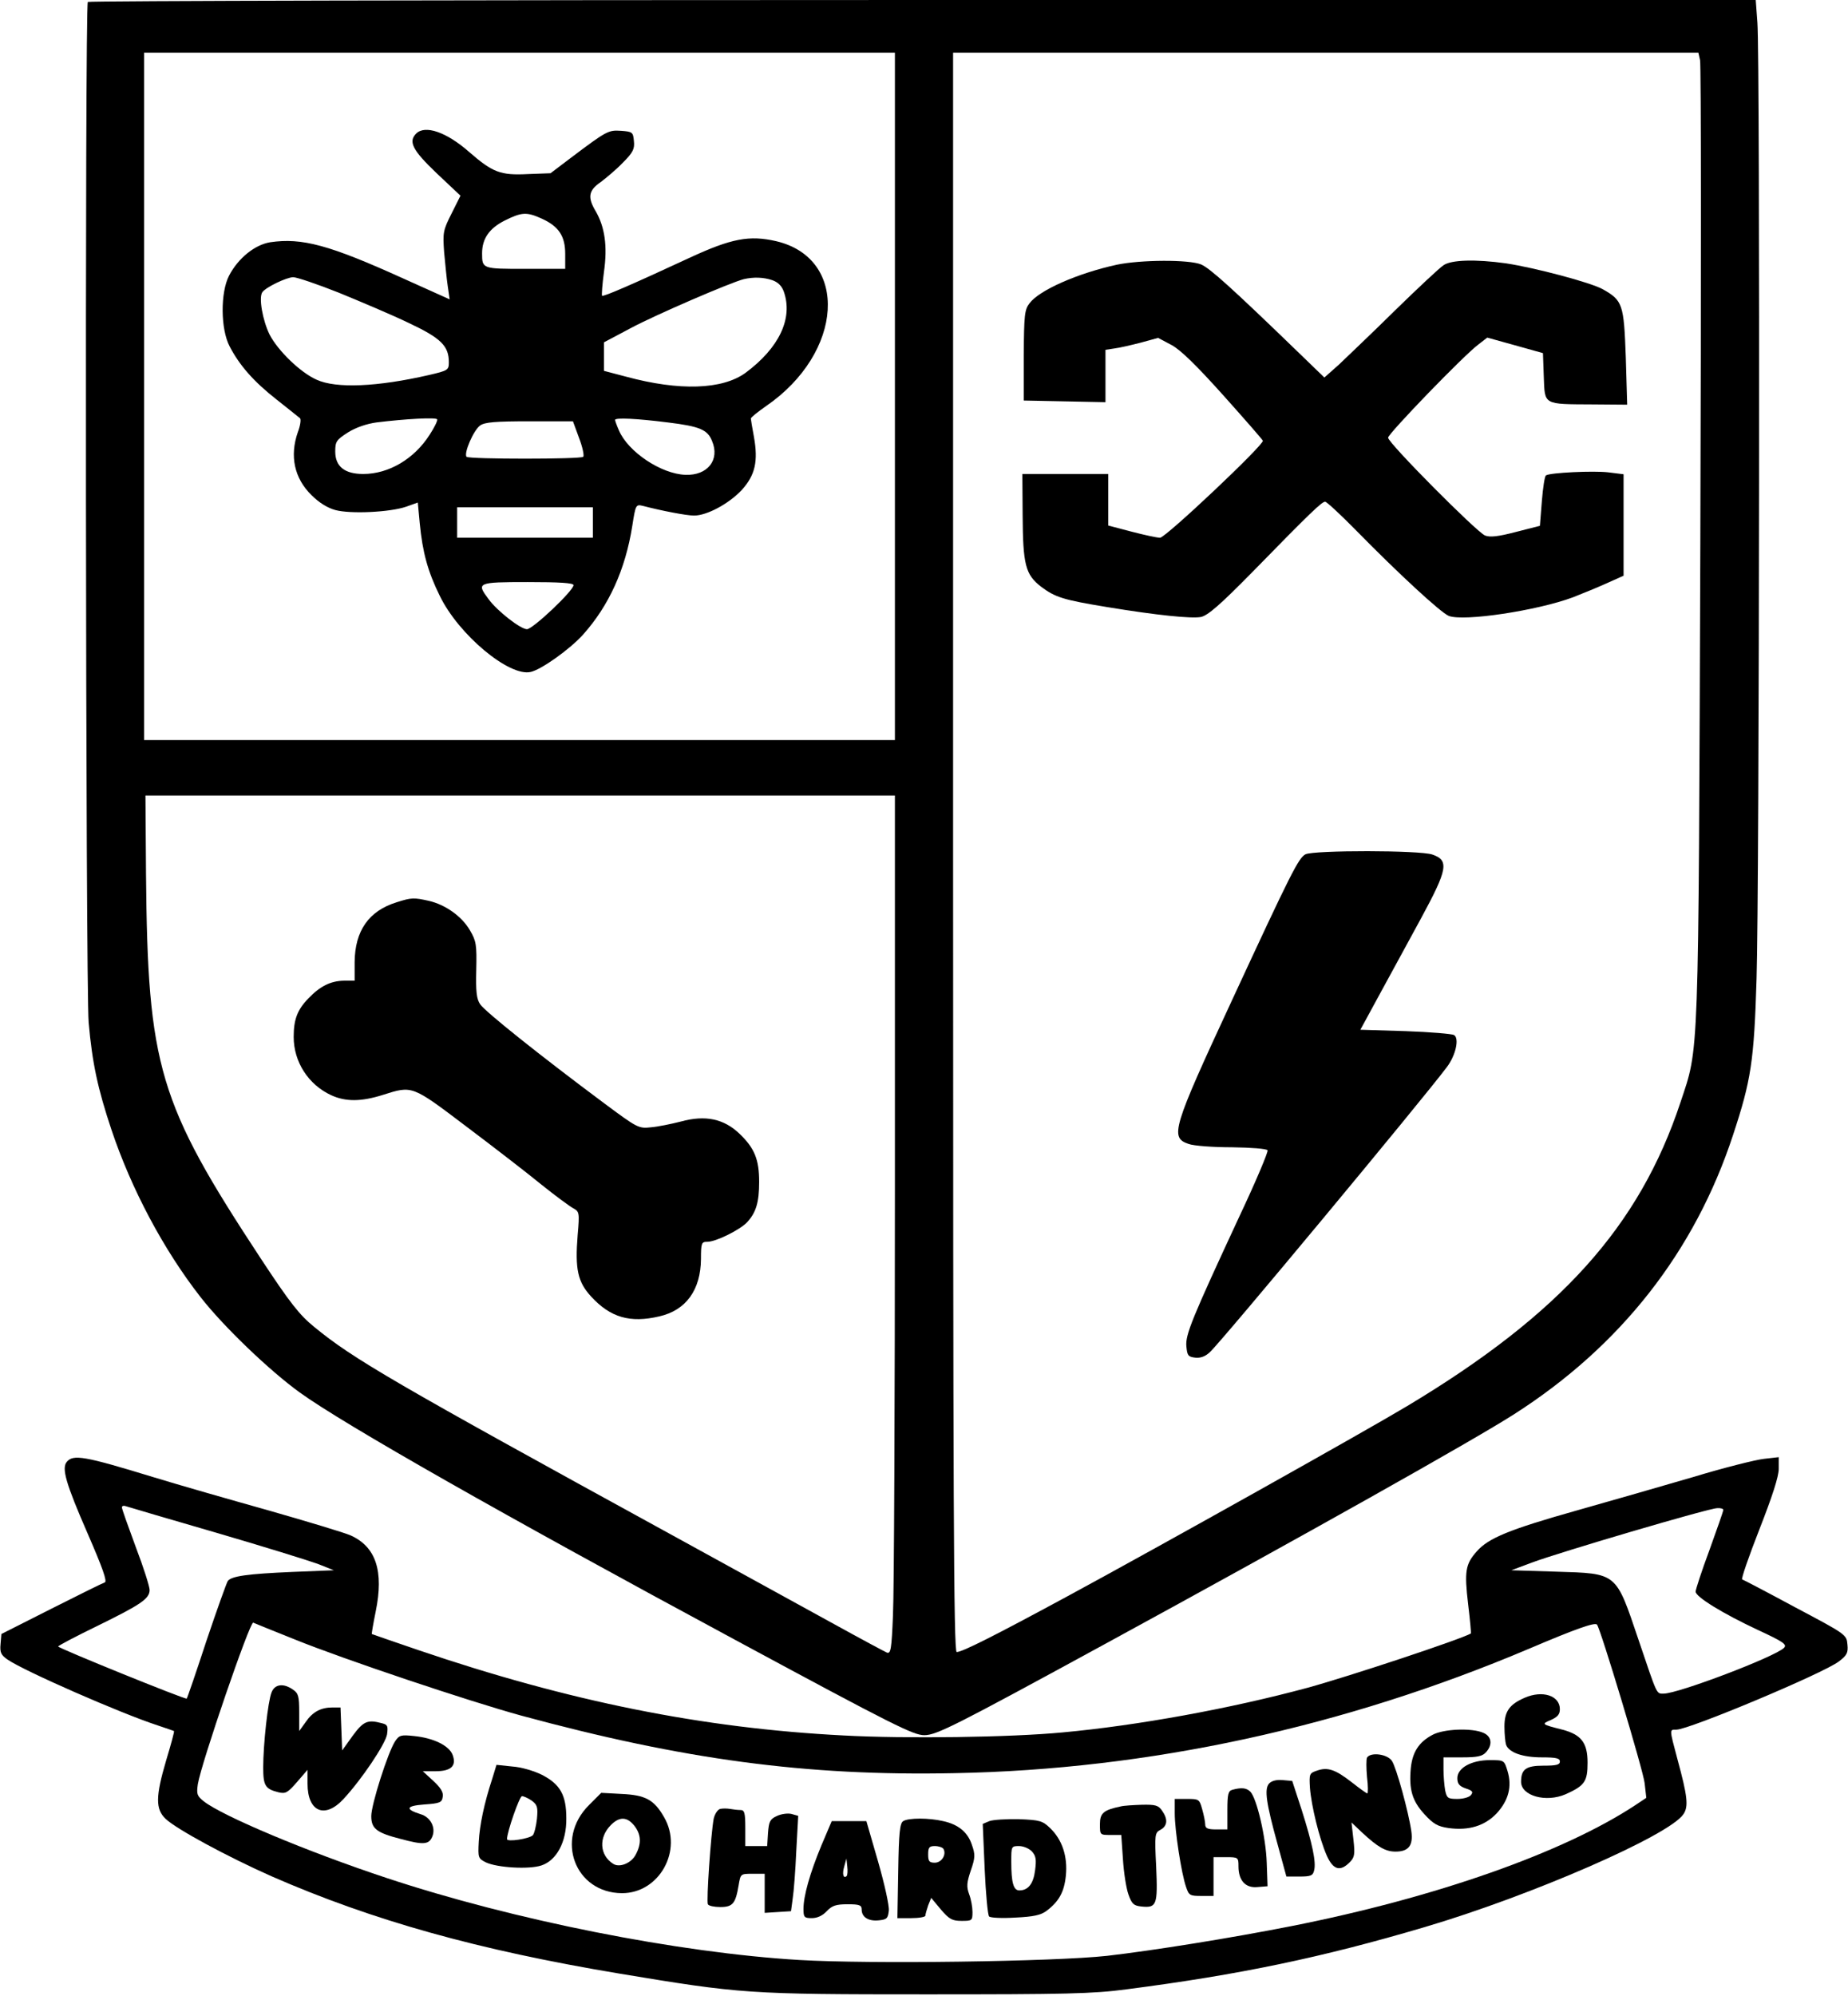 <?xml version="1.0" encoding="UTF-8" standalone="yes"?>
<svg version="1.0" xmlns="http://www.w3.org/2000/svg" width="667" height="720" viewBox="0 0 667 720" preserveAspectRatio="xMidYMid meet">
  <g transform="translate(0,720) scale(0.1,-0.1)" fill="#000000" stroke="none">
    <path d="M317 7193 c-11 -11 -8 -3555 3 -3682 13 -147 33 -239 82 -386 72
-215 189 -435 323 -606 83 -106 247 -263 356 -342 159 -115 740 -445 1574
-894 571 -308 642 -343 681 -343 44 0 109 33 656 331 710 387 1328 734 1473
827 385 246 652 587 790 1007 65 197 76 265 85 565 10 308 13 3325 3 3448 l-6
82 -3007 0 c-1654 0 -3010 -3 -3013 -7z m2913 -1423 l0 -1240 -1355 0 -1355 0
0 1240 0 1240 1355 0 1355 0 0 -1240z m2906 1213 c4 -15 4 -799 1 -1742 -7
-1898 -4 -1814 -72 -2019 -148 -446 -433 -763 -985 -1094 -148 -89 -891 -505
-1233 -690 -261 -141 -374 -198 -394 -198 -11 0 -13 550 -13 2885 l0 2885
1345 0 1345 0 6 -27z m-2906 -4060 c0 -775 -3 -1472 -7 -1550 -5 -124 -8 -140
-22 -135 -9 4 -95 50 -191 103 -96 53 -362 199 -590 324 -998 547 -1145 632
-1286 748 -53 43 -87 86 -193 247 -369 561 -408 691 -414 1388 l-2 282 1353 0
1352 0 0 -1407z"/>
    <path d="M1502 6718 c-29 -29 -13 -60 74 -143 l86 -81 -32 -64 c-31 -61 -32
-69 -27 -140 4 -41 9 -96 13 -122 l7 -48 -169 76 c-265 120 -364 147 -479 130
-55 -9 -115 -57 -148 -120 -32 -61 -31 -194 2 -256 36 -69 87 -127 170 -192
42 -33 79 -63 84 -67 4 -4 1 -27 -8 -50 -30 -86 -13 -166 49 -227 27 -27 57
-46 86 -54 55 -15 198 -8 256 12 l42 15 7 -75 c10 -104 29 -174 72 -261 68
-141 252 -294 329 -275 39 9 141 82 188 134 94 105 153 235 178 392 12 77 13
79 38 73 69 -18 158 -35 185 -35 47 0 126 43 172 92 49 54 60 104 44 193 -6
32 -11 62 -11 65 0 4 25 24 55 45 280 192 301 533 36 595 -96 22 -161 10 -312
-60 -211 -98 -311 -141 -316 -137 -2 3 1 42 7 87 13 92 3 161 -30 218 -30 50
-26 75 18 105 20 15 57 46 80 70 37 37 43 50 40 78 -3 32 -5 34 -46 37 -46 3
-51 1 -181 -97 l-74 -56 -82 -3 c-99 -5 -127 6 -212 80 -82 72 -159 98 -191
66z m454 -307 c61 -28 84 -63 84 -127 l0 -54 -144 0 c-155 0 -156 0 -156 56 0
53 26 90 81 118 62 31 80 32 135 7z m-733 -267 c78 -32 192 -80 252 -109 117
-55 145 -83 145 -142 0 -28 -3 -30 -72 -46 -187 -43 -335 -49 -405 -17 -59 26
-140 105 -170 163 -25 51 -40 134 -26 153 13 18 86 53 111 54 13 0 87 -25 165
-56z m1565 45 c20 -7 34 -21 41 -41 34 -97 -17 -203 -138 -293 -84 -61 -239
-66 -431 -14 l-80 21 0 52 0 51 98 52 c88 47 359 164 407 176 35 8 71 7 103
-4z m-1237 -557 c-56 -88 -148 -142 -240 -142 -67 0 -101 27 -101 81 0 36 4
42 46 69 29 18 67 31 103 36 106 13 216 19 219 11 2 -4 -10 -29 -27 -55z m859
44 c115 -14 144 -26 160 -67 29 -68 -16 -125 -96 -122 -88 3 -207 83 -240 160
-8 18 -14 35 -14 38 0 9 79 5 190 -9z m-320 -56 c13 -34 19 -64 15 -68 -9 -9
-411 -9 -421 0 -11 12 25 96 49 113 17 12 55 15 178 15 l157 0 22 -60z m50
-305 l0 -55 -245 0 -245 0 0 55 0 55 245 0 245 0 0 -55z m-70 -226 c0 -20
-147 -159 -168 -159 -23 0 -108 66 -139 109 -44 59 -41 61 142 61 114 0 165
-3 165 -11z"/>
    <path d="M4031 6245 c-142 -31 -280 -92 -315 -139 -18 -23 -20 -42 -21 -189
l0 -162 148 -3 147 -3 0 95 0 94 33 5 c17 2 60 12 95 21 l62 17 49 -26 c33
-18 90 -74 187 -182 76 -85 140 -158 142 -163 5 -14 -351 -350 -371 -350 -11
0 -57 10 -103 22 l-84 22 0 93 0 93 -155 0 -155 0 1 -147 c1 -181 10 -216 67
-260 51 -38 79 -47 237 -73 182 -30 304 -42 339 -36 25 5 69 43 187 163 210
215 250 253 262 253 5 0 55 -46 111 -103 155 -158 306 -297 335 -309 54 -21
319 19 448 67 36 14 92 37 125 52 l58 26 0 183 0 183 -56 7 c-53 6 -208 -1
-224 -11 -5 -3 -11 -45 -15 -93 l-7 -89 -86 -22 c-65 -17 -94 -20 -112 -13
-30 12 -350 334 -350 353 0 14 275 299 327 337 l31 24 101 -28 100 -28 3 -85
c4 -103 -4 -99 177 -100 l124 -1 -5 171 c-7 192 -11 205 -84 246 -44 24 -243
77 -349 93 -108 15 -197 13 -225 -7 -14 -9 -92 -82 -175 -163 -82 -81 -174
-168 -202 -195 l-53 -47 -92 89 c-246 238 -321 305 -353 319 -44 18 -217 17
-304 -1z"/>
    <path d="M4712 4118 c-25 -13 -51 -64 -266 -528 -215 -463 -224 -494 -156
-517 19 -7 90 -12 157 -12 67 -1 125 -5 128 -11 3 -5 -42 -112 -101 -237 -171
-368 -196 -428 -192 -470 3 -33 6 -38 32 -41 19 -2 36 4 53 20 40 36 765 908
855 1028 32 42 46 104 26 116 -7 4 -86 11 -175 14 l-163 5 68 125 c38 69 105
193 151 277 96 177 102 209 41 230 -46 16 -426 16 -458 1z"/>
    <path d="M1432 3945 c-101 -31 -151 -103 -152 -216 l0 -67 -39 0 c-48 -1 -86
-20 -128 -64 -40 -41 -53 -76 -53 -139 0 -90 53 -172 135 -210 52 -24 108 -24
187 1 107 34 104 35 301 -114 97 -73 219 -167 269 -208 51 -41 104 -80 117
-87 22 -12 23 -16 16 -96 -10 -124 0 -170 49 -223 69 -75 140 -96 246 -71 96
22 149 95 150 207 0 58 2 62 23 62 31 0 118 43 144 71 32 35 43 72 43 145 0
80 -16 121 -70 173 -57 55 -124 69 -212 45 -35 -9 -84 -19 -109 -21 -44 -5
-49 -2 -170 88 -227 169 -429 330 -446 356 -13 19 -16 46 -14 124 2 91 0 104
-23 143 -29 50 -88 92 -148 106 -54 12 -63 12 -116 -5z"/>
    <path d="M241 1926 c-19 -23 -4 -77 76 -260 53 -122 71 -172 61 -175 -7 -2
-94 -45 -193 -95 l-180 -91 -3 -36 c-3 -31 2 -40 25 -56 59 -41 408 -194 543
-238 30 -10 56 -19 58 -20 2 -1 -11 -49 -28 -105 -39 -132 -39 -177 -2 -212
39 -37 224 -137 382 -207 366 -160 746 -266 1255 -351 440 -73 464 -75 1110
-75 502 0 599 2 720 18 410 53 706 115 1075 224 387 114 886 332 936 408 19
28 15 64 -22 200 -29 109 -29 105 -3 105 45 0 530 203 586 246 29 22 34 31 31
61 -3 36 -5 37 -188 134 -102 55 -188 100 -192 101 -4 2 24 83 62 180 47 120
70 191 70 219 l0 42 -53 -6 c-29 -3 -145 -32 -257 -66 -113 -33 -301 -87 -418
-120 -245 -69 -320 -100 -362 -148 -41 -46 -45 -72 -31 -191 7 -57 11 -104 10
-105 -36 -21 -440 -155 -590 -196 -278 -75 -612 -136 -884 -161 -188 -18 -570
-23 -790 -11 -509 26 -991 123 -1535 308 -91 31 -166 57 -168 58 -1 1 5 37 14
81 30 146 1 234 -91 275 -23 10 -156 50 -296 90 -139 39 -328 93 -419 121
-245 75 -286 82 -309 54z m541 -256 c168 -49 332 -100 365 -112 l58 -23 -150
-6 c-162 -7 -220 -15 -233 -33 -4 -6 -39 -103 -77 -216 -37 -113 -69 -206 -71
-208 -3 -5 -464 182 -464 188 0 3 63 36 139 73 159 78 191 99 191 131 0 12
-22 82 -50 155 -27 73 -50 137 -50 143 0 6 8 7 18 3 9 -3 155 -46 324 -95z
m5438 83 c0 -5 -23 -70 -50 -145 -28 -75 -50 -143 -50 -150 0 -19 98 -79 224
-138 93 -43 107 -53 95 -65 -34 -33 -382 -165 -434 -165 -27 0 -22 -10 -91
194 -83 245 -75 239 -299 246 l-160 5 75 28 c96 36 638 196 668 196 12 1 22
-2 22 -6z m-5155 -468 c178 -72 626 -222 815 -274 586 -159 1029 -219 1565
-208 701 13 1406 166 2074 449 167 71 237 96 245 87 12 -12 167 -526 172 -572
l6 -53 -39 -26 c-259 -171 -721 -334 -1243 -437 -218 -43 -499 -88 -664 -107
-191 -21 -859 -30 -1111 -15 -437 26 -1032 144 -1490 296 -287 95 -591 223
-659 276 -25 20 -27 26 -22 62 12 75 188 588 200 583 6 -3 74 -30 151 -61z"/>
    <path d="M980 1094 c-13 -32 -30 -188 -30 -270 0 -66 7 -78 55 -90 26 -6 33
-2 67 37 l38 44 0 -50 c0 -102 63 -128 130 -55 66 71 151 198 157 233 4 30 2
35 -18 40 -52 14 -67 8 -106 -45 l-38 -53 -3 78 -3 77 -29 0 c-42 0 -72 -16
-97 -53 l-23 -32 0 67 c0 58 -3 69 -22 82 -35 25 -67 20 -78 -10z"/>
    <path d="M5503 1075 c-55 -24 -73 -49 -73 -104 0 -27 3 -57 6 -66 11 -28 60
-45 129 -45 51 0 65 -3 65 -15 0 -12 -13 -15 -60 -15 -62 0 -80 -13 -80 -58 0
-51 90 -76 161 -45 69 31 79 46 79 114 0 72 -23 101 -91 119 -75 19 -77 20
-41 35 24 11 32 20 32 39 0 49 -63 69 -127 41z"/>
    <path d="M5170 941 c-49 -26 -72 -62 -78 -120 -7 -77 5 -118 49 -166 33 -36
48 -44 87 -50 74 -10 131 8 174 53 43 47 56 97 39 153 -12 39 -12 39 -64 39
-66 0 -117 -28 -117 -65 0 -20 7 -29 30 -37 25 -8 28 -13 19 -24 -6 -8 -28
-14 -49 -14 -34 0 -38 3 -44 31 -3 17 -6 51 -6 75 l0 44 68 0 c54 0 72 4 85
18 25 27 21 57 -8 70 -41 19 -145 15 -185 -7z"/>
    <path d="M1426 918 c-26 -40 -86 -228 -86 -270 0 -45 19 -60 105 -82 85 -23
104 -21 116 10 12 32 -8 69 -43 79 -57 18 -53 30 13 35 57 4 64 7 67 28 3 16
-8 33 -34 57 l-38 35 46 0 c56 0 76 19 62 58 -12 34 -69 62 -140 69 -47 5 -53
3 -68 -19z"/>
    <path d="M4934 859 c-3 -6 -3 -37 0 -70 4 -32 4 -59 1 -59 -3 0 -28 18 -56 40
-59 46 -87 56 -126 42 -27 -9 -28 -12 -25 -62 5 -65 34 -184 61 -245 23 -51
48 -58 82 -24 18 18 20 28 14 82 l-7 62 38 -36 c57 -53 85 -69 121 -69 47 0
64 22 57 73 -10 70 -54 230 -70 254 -16 25 -77 33 -90 12z"/>
    <path d="M1777 784 c-30 -91 -46 -170 -49 -229 -3 -57 -2 -60 26 -74 41 -19
155 -26 200 -11 55 18 91 85 90 170 0 84 -22 123 -88 157 -28 14 -75 28 -107
30 l-57 6 -15 -49z m142 -80 c20 -15 23 -23 19 -66 -3 -27 -10 -54 -15 -59
-13 -13 -93 -25 -93 -14 0 26 45 155 54 155 6 0 22 -7 35 -16z"/>
    <path d="M4580 765 c-17 -20 -10 -70 31 -218 l32 -117 47 0 c40 0 49 3 53 22
8 29 -6 96 -45 219 l-34 104 -35 3 c-23 2 -40 -3 -49 -13z"/>
    <path d="M4448 743 c-15 -4 -18 -16 -18 -74 l0 -69 -40 0 c-31 0 -40 4 -40 18
0 9 -5 34 -11 55 -10 36 -12 37 -54 37 l-45 0 0 -52 c0 -61 24 -218 41 -266
10 -30 14 -32 55 -32 l44 0 0 70 0 70 45 0 c44 0 45 -1 45 -33 0 -51 25 -79
68 -75 l37 3 -3 85 c-3 92 -36 232 -59 256 -14 14 -32 16 -65 7z"/>
    <path d="M2126 688 c-124 -123 -51 -317 119 -318 135 0 221 155 152 274 -36
63 -67 80 -153 84 l-74 4 -44 -44z m163 -74 c25 -32 27 -64 6 -104 -16 -32
-59 -49 -82 -34 -49 31 -53 95 -8 140 31 31 58 30 84 -2z"/>
    <path d="M4045 683 c-62 -13 -75 -24 -75 -64 0 -39 0 -39 39 -39 l38 0 6 -87
c3 -49 12 -106 20 -128 12 -34 19 -40 46 -43 56 -6 60 5 54 143 -6 118 -5 123
16 134 25 14 27 38 5 69 -13 19 -24 22 -72 21 -31 -1 -66 -3 -77 -6z"/>
    <path d="M2599 674 c-9 -3 -19 -18 -23 -35 -10 -53 -27 -299 -21 -309 3 -6 24
-10 45 -10 45 0 55 13 66 79 7 41 7 41 50 41 l44 0 0 -71 0 -70 47 3 48 3 6
45 c4 25 10 102 13 172 l7 127 -25 7 c-13 3 -37 0 -53 -8 -24 -11 -28 -20 -31
-61 l-3 -47 -40 0 -39 0 0 65 c0 55 -3 65 -17 65 -10 0 -27 2 -38 4 -11 2 -27
2 -36 0z"/>
    <path d="M3260 630 c-12 -7 -16 -41 -18 -180 l-3 -170 50 0 c28 0 51 4 51 9 0
5 5 22 10 37 l11 27 35 -42 c30 -35 41 -41 75 -41 37 0 39 1 39 32 0 17 -5 46
-12 64 -10 27 -9 42 6 86 16 46 16 58 4 92 -15 46 -49 74 -104 86 -51 12 -125
12 -144 0z m145 -100 c12 -20 -6 -50 -31 -50 -20 0 -24 5 -24 30 0 25 4 30 24
30 14 0 28 -5 31 -10z"/>
    <path d="M3571 630 l-24 -10 7 -163 c4 -89 11 -166 16 -171 5 -5 47 -7 95 -4
65 3 92 9 112 24 45 34 64 68 70 127 7 69 -13 130 -57 172 -27 26 -37 29 -112
32 -46 1 -94 -2 -107 -7z m154 -110 c14 -16 16 -29 11 -67 -6 -49 -25 -73 -57
-73 -21 0 -29 28 -29 103 0 56 0 57 28 57 16 0 37 -9 47 -20z"/>
    <path d="M2965 543 c-42 -101 -65 -183 -65 -230 0 -30 3 -33 30 -33 20 0 39 9
54 25 19 20 33 25 75 25 43 0 51 -3 51 -19 0 -27 24 -43 62 -39 29 3 33 7 36
35 2 18 -16 98 -39 178 l-42 145 -63 0 -62 0 -37 -87z m91 -111 c-12 -11 -17
7 -9 34 l8 29 3 -28 c2 -16 1 -31 -2 -35z"/>
  </g>
</svg>